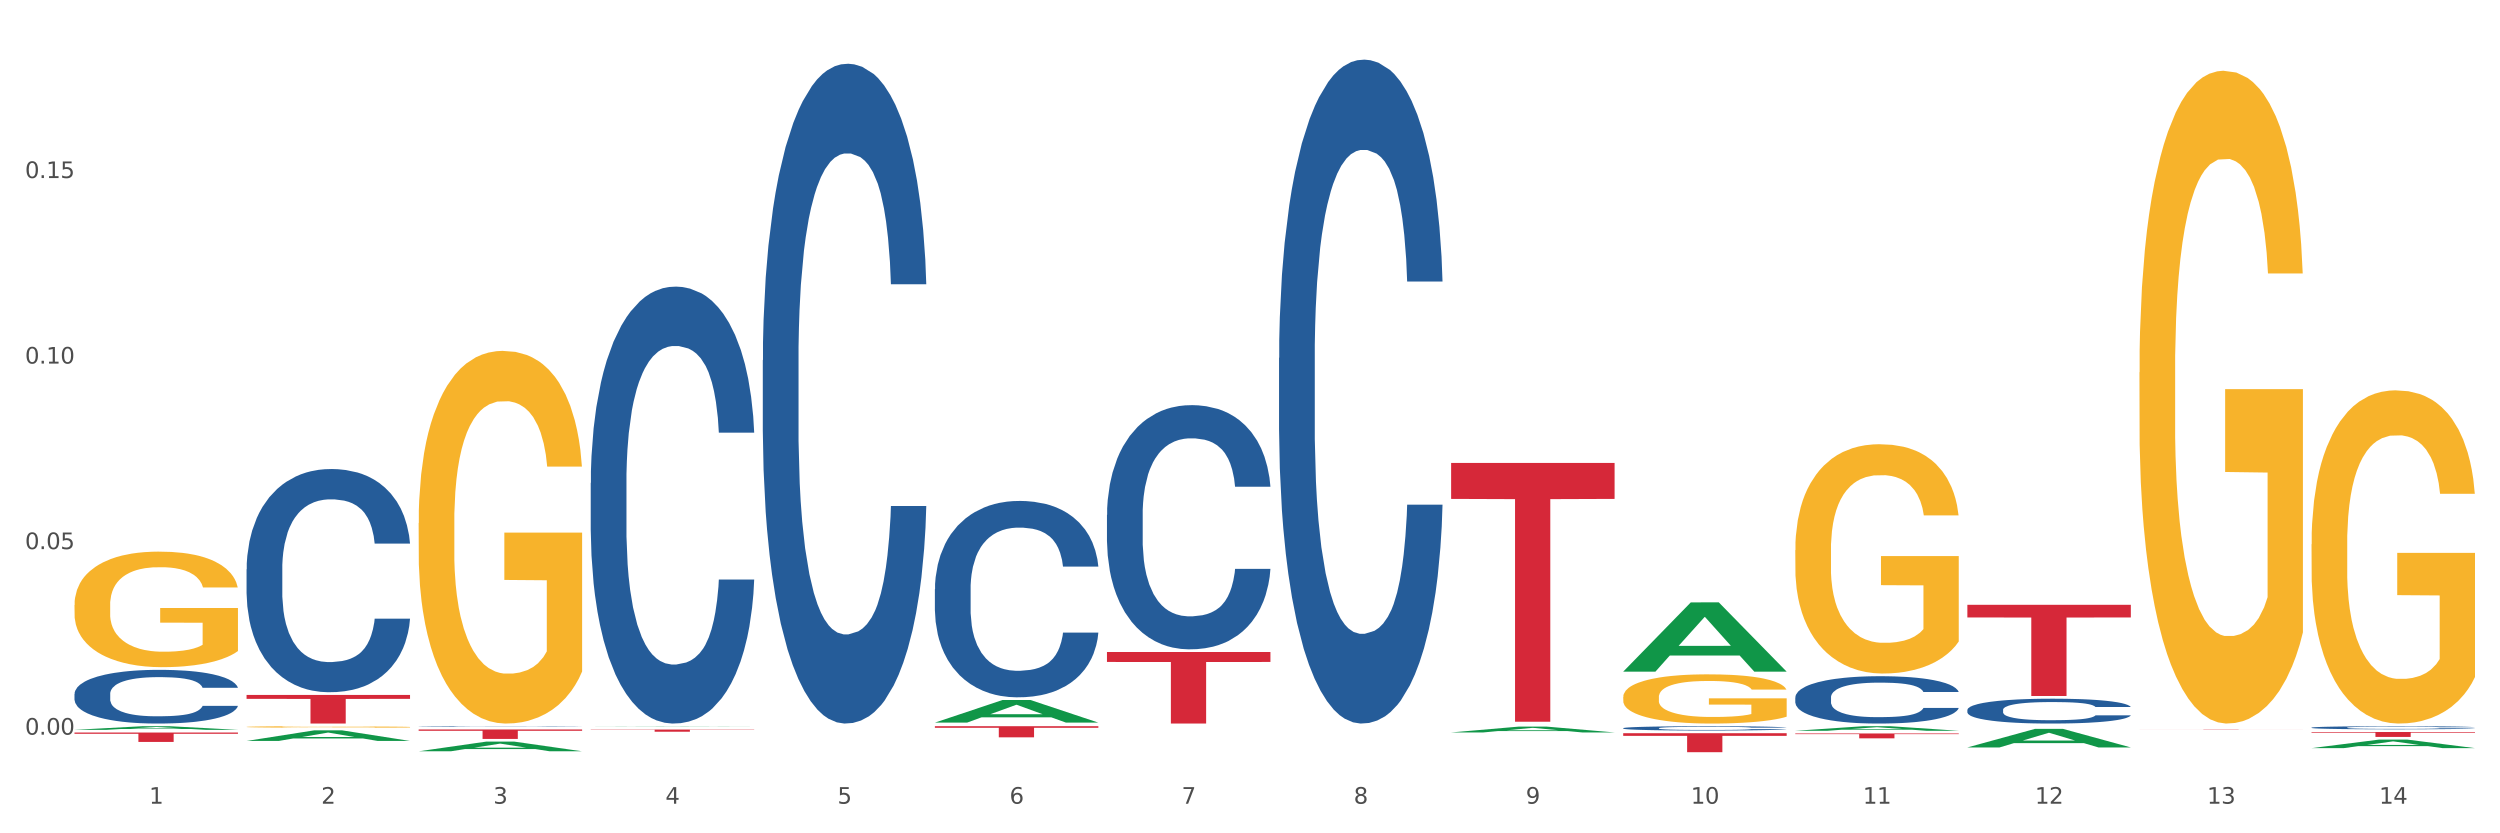 <?xml version="1.0" encoding="utf-8" standalone="no"?>
<!DOCTYPE svg PUBLIC "-//W3C//DTD SVG 1.1//EN"
  "http://www.w3.org/Graphics/SVG/1.1/DTD/svg11.dtd">
<svg xmlns:xlink="http://www.w3.org/1999/xlink" width="1080pt" height="360pt" viewBox="0 0 1080 360" xmlns="http://www.w3.org/2000/svg" version="1.1">
 <rect x="0" y="0" width="1080" height="360" fill="#333333" stroke="none"/>
 <defs>
  <style type="text/css">*{stroke-linejoin: round; stroke-linecap: butt}</style>
 </defs>
 <g id="figure_1">
  <g id="patch_1">
   <path d="M 0 360 
L 1080 360 
L 1080 0 
L 0 0 
z
" style="fill: #ffffff; stroke: #ffffff; stroke-linejoin: miter"/>
  </g>
  <g id="axes_1">
   <g id="matplotlib.axis_1">
    <g id="xtick_1">
     <g id="text_1">
      <!-- 1 -->
      <g style="fill: #4d4d4d" transform="translate(64.432 347.204) scale(0.096 -0.096)">
       <defs>
        <path id="DejaVuSans-31" d="M 794 531 
L 1825 531 
L 1825 4091 
L 703 3866 
L 703 4441 
L 1819 4666 
L 2450 4666 
L 2450 531 
L 3481 531 
L 3481 0 
L 794 0 
L 794 531 
z
" transform="scale(0.016)"/>
       </defs>
       <use xlink:href="#DejaVuSans-31"/>
      </g>
     </g>
    </g>
    <g id="xtick_2">
     <g id="text_2">
      <!-- 2 -->
      <g style="fill: #4d4d4d" transform="translate(138.771 347.204) scale(0.096 -0.096)">
       <defs>
        <path id="DejaVuSans-32" d="M 1228 531 
L 3431 531 
L 3431 0 
L 469 0 
L 469 531 
Q 828 903 1448 1529 
Q 2069 2156 2228 2338 
Q 2531 2678 2651 2914 
Q 2772 3150 2772 3378 
Q 2772 3750 2511 3984 
Q 2250 4219 1831 4219 
Q 1534 4219 1204 4116 
Q 875 4013 500 3803 
L 500 4441 
Q 881 4594 1212 4672 
Q 1544 4750 1819 4750 
Q 2544 4750 2975 4387 
Q 3406 4025 3406 3419 
Q 3406 3131 3298 2873 
Q 3191 2616 2906 2266 
Q 2828 2175 2409 1742 
Q 1991 1309 1228 531 
z
" transform="scale(0.016)"/>
       </defs>
       <use xlink:href="#DejaVuSans-32"/>
      </g>
     </g>
    </g>
    <g id="xtick_3">
     <g id="text_3">
      <!-- 3 -->
      <g style="fill: #4d4d4d" transform="translate(213.109 347.204) scale(0.096 -0.096)">
       <defs>
        <path id="DejaVuSans-33" d="M 2597 2516 
Q 3050 2419 3304 2112 
Q 3559 1806 3559 1356 
Q 3559 666 3084 287 
Q 2609 -91 1734 -91 
Q 1441 -91 1130 -33 
Q 819 25 488 141 
L 488 750 
Q 750 597 1062 519 
Q 1375 441 1716 441 
Q 2309 441 2620 675 
Q 2931 909 2931 1356 
Q 2931 1769 2642 2001 
Q 2353 2234 1838 2234 
L 1294 2234 
L 1294 2753 
L 1863 2753 
Q 2328 2753 2575 2939 
Q 2822 3125 2822 3475 
Q 2822 3834 2567 4026 
Q 2313 4219 1838 4219 
Q 1578 4219 1281 4162 
Q 984 4106 628 3988 
L 628 4550 
Q 988 4650 1302 4700 
Q 1616 4750 1894 4750 
Q 2613 4750 3031 4423 
Q 3450 4097 3450 3541 
Q 3450 3153 3228 2886 
Q 3006 2619 2597 2516 
z
" transform="scale(0.016)"/>
       </defs>
       <use xlink:href="#DejaVuSans-33"/>
      </g>
     </g>
    </g>
    <g id="xtick_4">
     <g id="text_4">
      <!-- 4 -->
      <g style="fill: #4d4d4d" transform="translate(287.448 347.204) scale(0.096 -0.096)">
       <defs>
        <path id="DejaVuSans-34" d="M 2419 4116 
L 825 1625 
L 2419 1625 
L 2419 4116 
z
M 2253 4666 
L 3047 4666 
L 3047 1625 
L 3713 1625 
L 3713 1100 
L 3047 1100 
L 3047 0 
L 2419 0 
L 2419 1100 
L 313 1100 
L 313 1709 
L 2253 4666 
z
" transform="scale(0.016)"/>
       </defs>
       <use xlink:href="#DejaVuSans-34"/>
      </g>
     </g>
    </g>
    <g id="xtick_5">
     <g id="text_5">
      <!-- 5 -->
      <g style="fill: #4d4d4d" transform="translate(361.787 347.204) scale(0.096 -0.096)">
       <defs>
        <path id="DejaVuSans-35" d="M 691 4666 
L 3169 4666 
L 3169 4134 
L 1269 4134 
L 1269 2991 
Q 1406 3038 1543 3061 
Q 1681 3084 1819 3084 
Q 2600 3084 3056 2656 
Q 3513 2228 3513 1497 
Q 3513 744 3044 326 
Q 2575 -91 1722 -91 
Q 1428 -91 1123 -41 
Q 819 9 494 109 
L 494 744 
Q 775 591 1075 516 
Q 1375 441 1709 441 
Q 2250 441 2565 725 
Q 2881 1009 2881 1497 
Q 2881 1984 2565 2268 
Q 2250 2553 1709 2553 
Q 1456 2553 1204 2497 
Q 953 2441 691 2322 
L 691 4666 
z
" transform="scale(0.016)"/>
       </defs>
       <use xlink:href="#DejaVuSans-35"/>
      </g>
     </g>
    </g>
    <g id="xtick_6">
     <g id="text_6">
      <!-- 6 -->
      <g style="fill: #4d4d4d" transform="translate(436.125 347.204) scale(0.096 -0.096)">
       <defs>
        <path id="DejaVuSans-36" d="M 2113 2584 
Q 1688 2584 1439 2293 
Q 1191 2003 1191 1497 
Q 1191 994 1439 701 
Q 1688 409 2113 409 
Q 2538 409 2786 701 
Q 3034 994 3034 1497 
Q 3034 2003 2786 2293 
Q 2538 2584 2113 2584 
z
M 3366 4563 
L 3366 3988 
Q 3128 4100 2886 4159 
Q 2644 4219 2406 4219 
Q 1781 4219 1451 3797 
Q 1122 3375 1075 2522 
Q 1259 2794 1537 2939 
Q 1816 3084 2150 3084 
Q 2853 3084 3261 2657 
Q 3669 2231 3669 1497 
Q 3669 778 3244 343 
Q 2819 -91 2113 -91 
Q 1303 -91 875 529 
Q 447 1150 447 2328 
Q 447 3434 972 4092 
Q 1497 4750 2381 4750 
Q 2619 4750 2861 4703 
Q 3103 4656 3366 4563 
z
" transform="scale(0.016)"/>
       </defs>
       <use xlink:href="#DejaVuSans-36"/>
      </g>
     </g>
    </g>
    <g id="xtick_7">
     <g id="text_7">
      <!-- 7 -->
      <g style="fill: #4d4d4d" transform="translate(510.464 347.204) scale(0.096 -0.096)">
       <defs>
        <path id="DejaVuSans-37" d="M 525 4666 
L 3525 4666 
L 3525 4397 
L 1831 0 
L 1172 0 
L 2766 4134 
L 525 4134 
L 525 4666 
z
" transform="scale(0.016)"/>
       </defs>
       <use xlink:href="#DejaVuSans-37"/>
      </g>
     </g>
    </g>
    <g id="xtick_8">
     <g id="text_8">
      <!-- 8 -->
      <g style="fill: #4d4d4d" transform="translate(584.803 347.204) scale(0.096 -0.096)">
       <defs>
        <path id="DejaVuSans-38" d="M 2034 2216 
Q 1584 2216 1326 1975 
Q 1069 1734 1069 1313 
Q 1069 891 1326 650 
Q 1584 409 2034 409 
Q 2484 409 2743 651 
Q 3003 894 3003 1313 
Q 3003 1734 2745 1975 
Q 2488 2216 2034 2216 
z
M 1403 2484 
Q 997 2584 770 2862 
Q 544 3141 544 3541 
Q 544 4100 942 4425 
Q 1341 4750 2034 4750 
Q 2731 4750 3128 4425 
Q 3525 4100 3525 3541 
Q 3525 3141 3298 2862 
Q 3072 2584 2669 2484 
Q 3125 2378 3379 2068 
Q 3634 1759 3634 1313 
Q 3634 634 3220 271 
Q 2806 -91 2034 -91 
Q 1263 -91 848 271 
Q 434 634 434 1313 
Q 434 1759 690 2068 
Q 947 2378 1403 2484 
z
M 1172 3481 
Q 1172 3119 1398 2916 
Q 1625 2713 2034 2713 
Q 2441 2713 2670 2916 
Q 2900 3119 2900 3481 
Q 2900 3844 2670 4047 
Q 2441 4250 2034 4250 
Q 1625 4250 1398 4047 
Q 1172 3844 1172 3481 
z
" transform="scale(0.016)"/>
       </defs>
       <use xlink:href="#DejaVuSans-38"/>
      </g>
     </g>
    </g>
    <g id="xtick_9">
     <g id="text_9">
      <!-- 9 -->
      <g style="fill: #4d4d4d" transform="translate(659.142 347.204) scale(0.096 -0.096)">
       <defs>
        <path id="DejaVuSans-39" d="M 703 97 
L 703 672 
Q 941 559 1184 500 
Q 1428 441 1663 441 
Q 2288 441 2617 861 
Q 2947 1281 2994 2138 
Q 2813 1869 2534 1725 
Q 2256 1581 1919 1581 
Q 1219 1581 811 2004 
Q 403 2428 403 3163 
Q 403 3881 828 4315 
Q 1253 4750 1959 4750 
Q 2769 4750 3195 4129 
Q 3622 3509 3622 2328 
Q 3622 1225 3098 567 
Q 2575 -91 1691 -91 
Q 1453 -91 1209 -44 
Q 966 3 703 97 
z
M 1959 2075 
Q 2384 2075 2632 2365 
Q 2881 2656 2881 3163 
Q 2881 3666 2632 3958 
Q 2384 4250 1959 4250 
Q 1534 4250 1286 3958 
Q 1038 3666 1038 3163 
Q 1038 2656 1286 2365 
Q 1534 2075 1959 2075 
z
" transform="scale(0.016)"/>
       </defs>
       <use xlink:href="#DejaVuSans-39"/>
      </g>
     </g>
    </g>
    <g id="xtick_10">
     <g id="text_10">
      <!-- 10 -->
      <g style="fill: #4d4d4d" transform="translate(730.426 347.204) scale(0.096 -0.096)">
       <defs>
        <path id="DejaVuSans-30" d="M 2034 4250 
Q 1547 4250 1301 3770 
Q 1056 3291 1056 2328 
Q 1056 1369 1301 889 
Q 1547 409 2034 409 
Q 2525 409 2770 889 
Q 3016 1369 3016 2328 
Q 3016 3291 2770 3770 
Q 2525 4250 2034 4250 
z
M 2034 4750 
Q 2819 4750 3233 4129 
Q 3647 3509 3647 2328 
Q 3647 1150 3233 529 
Q 2819 -91 2034 -91 
Q 1250 -91 836 529 
Q 422 1150 422 2328 
Q 422 3509 836 4129 
Q 1250 4750 2034 4750 
z
" transform="scale(0.016)"/>
       </defs>
       <use xlink:href="#DejaVuSans-31"/>
       <use xlink:href="#DejaVuSans-30" transform="translate(63.623 0)"/>
      </g>
     </g>
    </g>
    <g id="xtick_11">
     <g id="text_11">
      <!-- 11 -->
      <g style="fill: #4d4d4d" transform="translate(804.765 347.204) scale(0.096 -0.096)">
       <use xlink:href="#DejaVuSans-31"/>
       <use xlink:href="#DejaVuSans-31" transform="translate(63.623 0)"/>
      </g>
     </g>
    </g>
    <g id="xtick_12">
     <g id="text_12">
      <!-- 12 -->
      <g style="fill: #4d4d4d" transform="translate(879.104 347.204) scale(0.096 -0.096)">
       <use xlink:href="#DejaVuSans-31"/>
       <use xlink:href="#DejaVuSans-32" transform="translate(63.623 0)"/>
      </g>
     </g>
    </g>
    <g id="xtick_13">
     <g id="text_13">
      <!-- 13 -->
      <g style="fill: #4d4d4d" transform="translate(953.442 347.204) scale(0.096 -0.096)">
       <use xlink:href="#DejaVuSans-31"/>
       <use xlink:href="#DejaVuSans-33" transform="translate(63.623 0)"/>
      </g>
     </g>
    </g>
    <g id="xtick_14">
     <g id="text_14">
      <!-- 14 -->
      <g style="fill: #4d4d4d" transform="translate(1027.781 347.204) scale(0.096 -0.096)">
       <use xlink:href="#DejaVuSans-31"/>
       <use xlink:href="#DejaVuSans-34" transform="translate(63.623 0)"/>
      </g>
     </g>
    </g>
    <g id="xtick_15"/>
    <g id="xtick_16"/>
    <g id="xtick_17"/>
    <g id="xtick_18"/>
    <g id="xtick_19"/>
    <g id="xtick_20"/>
    <g id="xtick_21"/>
    <g id="xtick_22"/>
    <g id="xtick_23"/>
    <g id="xtick_24"/>
    <g id="xtick_25"/>
    <g id="xtick_26"/>
    <g id="xtick_27"/>
   </g>
   <g id="matplotlib.axis_2">
    <g id="ytick_1">
     <g id="text_15">
      <!-- 0.00 -->
      <g style="fill: #4d4d4d" transform="translate(10.8 317.377) scale(0.096 -0.096)">
       <defs>
        <path id="DejaVuSans-2e" d="M 684 794 
L 1344 794 
L 1344 0 
L 684 0 
L 684 794 
z
" transform="scale(0.016)"/>
       </defs>
       <use xlink:href="#DejaVuSans-30"/>
       <use xlink:href="#DejaVuSans-2e" transform="translate(63.623 0)"/>
       <use xlink:href="#DejaVuSans-30" transform="translate(95.41 0)"/>
       <use xlink:href="#DejaVuSans-30" transform="translate(159.033 0)"/>
      </g>
     </g>
    </g>
    <g id="ytick_2">
     <g id="text_16">
      <!-- 0.05 -->
      <g style="fill: #4d4d4d" transform="translate(10.8 237.223) scale(0.096 -0.096)">
       <use xlink:href="#DejaVuSans-30"/>
       <use xlink:href="#DejaVuSans-2e" transform="translate(63.623 0)"/>
       <use xlink:href="#DejaVuSans-30" transform="translate(95.41 0)"/>
       <use xlink:href="#DejaVuSans-35" transform="translate(159.033 0)"/>
      </g>
     </g>
    </g>
    <g id="ytick_3">
     <g id="text_17">
      <!-- 0.10 -->
      <g style="fill: #4d4d4d" transform="translate(10.8 157.068) scale(0.096 -0.096)">
       <use xlink:href="#DejaVuSans-30"/>
       <use xlink:href="#DejaVuSans-2e" transform="translate(63.623 0)"/>
       <use xlink:href="#DejaVuSans-31" transform="translate(95.41 0)"/>
       <use xlink:href="#DejaVuSans-30" transform="translate(159.033 0)"/>
      </g>
     </g>
    </g>
    <g id="ytick_4">
     <g id="text_18">
      <!-- 0.15 -->
      <g style="fill: #4d4d4d" transform="translate(10.8 76.914) scale(0.096 -0.096)">
       <use xlink:href="#DejaVuSans-30"/>
       <use xlink:href="#DejaVuSans-2e" transform="translate(63.623 0)"/>
       <use xlink:href="#DejaVuSans-31" transform="translate(95.41 0)"/>
       <use xlink:href="#DejaVuSans-35" transform="translate(159.033 0)"/>
      </g>
     </g>
    </g>
    <g id="ytick_5"/>
    <g id="ytick_6"/>
    <g id="ytick_7"/>
    <g id="ytick_8"/>
   </g>
   <g id="PolyCollection_1">
    <path d="M 32.175 315.287 
L 32.248 315.285 
L 61.37 313.731 
L 73.456 313.73 
L 102.797 315.29 
L 88.818 315.29 
L 82.484 314.926 
L 52.415 314.926 
L 52.197 314.932 
L 46.081 315.29 
L 32.175 315.29 
L 32.175 315.287 
L 56.201 314.71 
L 78.698 314.708 
L 67.559 314.062 
L 67.413 314.059 
L 67.267 314.064 
L 56.128 314.708 
L 56.201 314.71 
L 32.175 315.287 
z
" clip-path="url(#p311d0cab24)" style="fill: #109648"/>
    <path d="M 255.191 315.151 
L 325.813 315.151 
L 325.813 315.284 
L 298.033 315.285 
L 298.033 316.112 
L 282.804 316.112 
L 282.804 315.285 
L 255.191 315.284 
L 255.191 315.152 
L 255.191 315.151 
z
" clip-path="url(#p311d0cab24)" style="fill: #d62839"/>
    <path d="M 403.869 313.73 
L 474.49 313.73 
L 474.49 314.397 
L 446.71 314.402 
L 446.71 318.533 
L 431.481 318.533 
L 431.481 314.402 
L 403.869 314.397 
L 403.869 313.734 
L 403.869 313.73 
z
" clip-path="url(#p311d0cab24)" style="fill: #d62839"/>
    <path d="M 478.207 281.671 
L 548.829 281.671 
L 548.829 285.966 
L 521.049 285.995 
L 521.049 312.578 
L 505.82 312.578 
L 505.82 285.995 
L 478.207 285.966 
L 478.207 281.7 
L 478.207 281.671 
z
" clip-path="url(#p311d0cab24)" style="fill: #d62839"/>
    <path d="M 626.885 199.989 
L 697.506 199.989 
L 697.506 215.524 
L 669.726 215.629 
L 669.726 311.777 
L 654.497 311.777 
L 654.497 215.629 
L 626.885 215.524 
L 626.885 200.094 
L 626.885 199.989 
z
" clip-path="url(#p311d0cab24)" style="fill: #d62839"/>
    <path d="M 701.223 316.742 
L 771.845 316.742 
L 771.845 317.883 
L 744.065 317.891 
L 744.065 324.95 
L 728.836 324.95 
L 728.836 317.891 
L 701.223 317.883 
L 701.223 316.75 
L 701.223 316.742 
z
" clip-path="url(#p311d0cab24)" style="fill: #d62839"/>
    <path d="M 32.175 261.367 
L 32.258 261.321 
L 32.258 259.68 
L 32.425 258.267 
L 33.259 254.847 
L 34.51 252.021 
L 35.427 250.516 
L 36.344 249.285 
L 37.428 248.054 
L 38.762 246.778 
L 41.18 244.909 
L 42.681 243.951 
L 44.515 242.948 
L 47.85 241.489 
L 50.268 240.669 
L 52.77 239.985 
L 56.855 239.164 
L 59.523 238.8 
L 62.358 238.526 
L 65.777 238.344 
L 68.361 238.298 
L 74.031 238.435 
L 78.867 238.845 
L 81.202 239.164 
L 84.203 239.711 
L 85.788 240.076 
L 88.372 240.805 
L 91.04 241.763 
L 92.875 242.584 
L 95.626 244.134 
L 97.711 245.684 
L 99.628 247.598 
L 100.629 248.921 
L 101.379 250.151 
L 102.046 251.565 
L 102.713 253.799 
L 87.705 253.799 
L 87.122 252.203 
L 86.204 250.699 
L 84.87 249.24 
L 83.703 248.328 
L 81.702 247.188 
L 79.868 246.459 
L 77.95 245.912 
L 75.615 245.456 
L 73.781 245.228 
L 71.196 245.045 
L 66.11 245.091 
L 62.692 245.456 
L 60.357 245.912 
L 58.856 246.322 
L 57.522 246.778 
L 56.021 247.416 
L 54.27 248.373 
L 53.02 249.24 
L 51.769 250.334 
L 50.768 251.428 
L 49.851 252.705 
L 49.101 254.072 
L 48.517 255.486 
L 48.017 257.218 
L 47.6 260.09 
L 47.6 266.336 
L 47.767 267.749 
L 48.184 269.619 
L 48.684 271.032 
L 49.518 272.719 
L 50.268 273.858 
L 51.686 275.5 
L 53.27 276.867 
L 54.52 277.734 
L 55.771 278.463 
L 57.939 279.466 
L 60.357 280.287 
L 62.441 280.788 
L 65.276 281.244 
L 67.194 281.426 
L 68.862 281.518 
L 72.947 281.518 
L 75.865 281.381 
L 79.117 281.062 
L 81.619 280.651 
L 83.703 280.15 
L 86.038 279.329 
L 87.538 278.554 
L 87.538 269.026 
L 69.195 268.98 
L 69.195 262.643 
L 102.797 262.643 
L 102.797 281.244 
L 101.379 282.201 
L 99.795 283.068 
L 98.128 283.843 
L 95.626 284.8 
L 92.625 285.712 
L 89.956 286.35 
L 87.122 286.897 
L 83.786 287.399 
L 79.451 287.855 
L 76.783 288.037 
L 73.447 288.174 
L 69.529 288.219 
L 66.11 288.128 
L 62.775 287.9 
L 59.273 287.49 
L 55.855 286.897 
L 53.27 286.305 
L 50.685 285.575 
L 47.934 284.618 
L 45.766 283.706 
L 44.098 282.885 
L 42.264 281.837 
L 40.263 280.469 
L 38.762 279.238 
L 37.428 277.962 
L 36.01 276.32 
L 35.01 274.907 
L 34.009 273.129 
L 33.426 271.807 
L 32.759 269.755 
L 32.258 266.883 
L 32.175 261.367 
z
" clip-path="url(#p311d0cab24)" style="fill: #f7b32b"/>
    <path d="M 998.578 316.213 
L 1069.2 316.213 
L 1069.2 316.509 
L 1041.42 316.511 
L 1041.42 318.346 
L 1026.191 318.346 
L 1026.191 316.511 
L 998.578 316.509 
L 998.578 316.215 
L 998.578 316.213 
z
" clip-path="url(#p311d0cab24)" style="fill: #d62839"/>
    <path d="M 924.24 315.032 
L 994.861 315.032 
L 994.861 315.047 
L 967.081 315.047 
L 967.081 315.142 
L 951.852 315.142 
L 951.852 315.047 
L 924.24 315.047 
L 924.24 315.032 
L 924.24 315.032 
z
" clip-path="url(#p311d0cab24)" style="fill: #d62839"/>
    <path d="M 849.901 261.26 
L 920.523 261.26 
L 920.523 266.739 
L 892.742 266.776 
L 892.742 300.682 
L 877.514 300.682 
L 877.514 266.776 
L 849.901 266.739 
L 849.901 261.297 
L 849.901 261.26 
z
" clip-path="url(#p311d0cab24)" style="fill: #d62839"/>
    <path d="M 180.852 315.137 
L 251.474 315.137 
L 251.474 315.704 
L 223.694 315.708 
L 223.694 319.219 
L 208.465 319.219 
L 208.465 315.708 
L 180.852 315.704 
L 180.852 315.141 
L 180.852 315.137 
z
" clip-path="url(#p311d0cab24)" style="fill: #d62839"/>
    <path d="M 775.562 316.849 
L 846.184 316.849 
L 846.184 317.144 
L 818.404 317.146 
L 818.404 318.967 
L 803.175 318.967 
L 803.175 317.146 
L 775.562 317.144 
L 775.562 316.851 
L 775.562 316.849 
z
" clip-path="url(#p311d0cab24)" style="fill: #d62839"/>
    <path d="M 106.514 245.944 
L 106.597 245.856 
L 106.597 243.39 
L 106.848 240.044 
L 107.766 233.879 
L 108.935 229.212 
L 110.938 223.752 
L 112.023 221.463 
L 113.442 218.909 
L 116.364 214.77 
L 119.703 211.247 
L 122.04 209.31 
L 123.794 208.077 
L 127.717 205.875 
L 129.971 204.907 
L 132.308 204.114 
L 134.312 203.586 
L 137.651 202.969 
L 140.322 202.705 
L 143.411 202.617 
L 145.998 202.705 
L 149.421 203.057 
L 154.43 204.114 
L 156.35 204.731 
L 158.937 205.787 
L 161.609 207.196 
L 163.779 208.605 
L 166.283 210.631 
L 168.871 213.273 
L 171.376 216.619 
L 173.129 219.701 
L 174.548 222.96 
L 175.8 226.922 
L 176.718 231.238 
L 177.135 234.848 
L 161.859 234.848 
L 161.442 231.59 
L 160.607 228.067 
L 159.772 225.69 
L 158.854 223.752 
L 157.435 221.551 
L 156.183 220.142 
L 154.096 218.468 
L 152.176 217.412 
L 150.59 216.795 
L 148.67 216.267 
L 144.579 215.738 
L 141.658 215.738 
L 139.821 215.915 
L 137.567 216.355 
L 135.647 216.971 
L 133.393 218.028 
L 131.64 219.173 
L 129.887 220.67 
L 128.886 221.727 
L 127.383 223.664 
L 126.381 225.249 
L 125.046 227.979 
L 124.294 229.917 
L 122.959 234.936 
L 122.374 238.635 
L 122.124 241.189 
L 121.957 244.007 
L 121.957 257.745 
L 122.458 263.909 
L 122.875 266.551 
L 123.543 269.545 
L 124.795 273.42 
L 126.632 277.206 
L 128.552 279.936 
L 130.138 281.61 
L 131.64 282.842 
L 133.143 283.811 
L 134.979 284.692 
L 136.482 285.22 
L 138.736 285.749 
L 141.407 286.013 
L 143.494 286.013 
L 147.751 285.572 
L 149.671 285.132 
L 151.508 284.516 
L 153.511 283.547 
L 155.097 282.49 
L 156.016 281.698 
L 157.518 280.024 
L 158.687 278.263 
L 159.689 276.238 
L 160.357 274.476 
L 161.108 271.835 
L 161.692 268.84 
L 161.859 267.255 
L 177.135 267.255 
L 176.802 270.426 
L 176.217 273.508 
L 175.049 277.647 
L 174.13 280.024 
L 172.711 282.931 
L 171.209 285.396 
L 169.122 288.126 
L 167.202 290.152 
L 165.198 291.913 
L 163.028 293.498 
L 159.104 295.7 
L 157.685 296.316 
L 154.68 297.373 
L 152.343 297.989 
L 148.92 298.606 
L 145.414 298.958 
L 141.741 299.046 
L 138.486 298.87 
L 134.896 298.342 
L 132.642 297.813 
L 130.138 297.021 
L 127.216 295.788 
L 124.461 294.291 
L 121.874 292.529 
L 119.453 290.504 
L 117.199 288.214 
L 114.277 284.428 
L 112.107 280.729 
L 110.521 277.295 
L 109.435 274.388 
L 108.35 270.69 
L 107.766 268.136 
L 106.848 261.972 
L 106.514 256.247 
L 106.514 245.944 
z
" clip-path="url(#p311d0cab24)" style="fill: #255c99"/>
    <path d="M 180.852 313.845 
L 180.936 313.844 
L 180.936 313.838 
L 181.186 313.829 
L 182.105 313.813 
L 183.273 313.8 
L 185.277 313.786 
L 186.362 313.78 
L 187.781 313.773 
L 190.703 313.762 
L 194.042 313.753 
L 196.379 313.748 
L 198.132 313.744 
L 202.056 313.739 
L 204.31 313.736 
L 206.647 313.734 
L 208.65 313.733 
L 211.989 313.731 
L 214.661 313.73 
L 217.749 313.73 
L 220.337 313.73 
L 223.76 313.731 
L 228.768 313.734 
L 230.688 313.736 
L 233.276 313.738 
L 235.947 313.742 
L 238.118 313.746 
L 240.622 313.751 
L 243.21 313.758 
L 245.714 313.767 
L 247.467 313.775 
L 248.886 313.784 
L 250.139 313.794 
L 251.057 313.806 
L 251.474 313.815 
L 236.198 313.815 
L 235.78 313.807 
L 234.946 313.797 
L 234.111 313.791 
L 233.193 313.786 
L 231.774 313.78 
L 230.521 313.776 
L 228.434 313.772 
L 226.514 313.769 
L 224.928 313.767 
L 223.008 313.766 
L 218.918 313.765 
L 215.996 313.765 
L 214.16 313.765 
L 211.906 313.766 
L 209.986 313.768 
L 207.732 313.771 
L 205.979 313.774 
L 204.226 313.778 
L 203.224 313.78 
L 201.722 313.786 
L 200.72 313.79 
L 199.384 313.797 
L 198.633 313.802 
L 197.297 313.815 
L 196.713 313.825 
L 196.463 313.832 
L 196.296 313.839 
L 196.296 313.876 
L 196.797 313.892 
L 197.214 313.899 
L 197.882 313.907 
L 199.134 313.917 
L 200.97 313.927 
L 202.89 313.934 
L 204.476 313.939 
L 205.979 313.942 
L 207.482 313.945 
L 209.318 313.947 
L 210.821 313.948 
L 213.075 313.95 
L 215.746 313.95 
L 217.833 313.95 
L 222.09 313.949 
L 224.01 313.948 
L 225.847 313.946 
L 227.85 313.944 
L 229.436 313.941 
L 230.354 313.939 
L 231.857 313.935 
L 233.026 313.93 
L 234.027 313.925 
L 234.695 313.92 
L 235.447 313.913 
L 236.031 313.905 
L 236.198 313.901 
L 251.474 313.901 
L 251.14 313.909 
L 250.556 313.917 
L 249.387 313.928 
L 248.469 313.935 
L 247.05 313.942 
L 245.547 313.949 
L 243.46 313.956 
L 241.54 313.961 
L 239.537 313.966 
L 237.367 313.97 
L 233.443 313.976 
L 232.024 313.978 
L 229.019 313.98 
L 226.681 313.982 
L 223.259 313.984 
L 219.753 313.985 
L 216.08 313.985 
L 212.824 313.984 
L 209.235 313.983 
L 206.981 313.982 
L 204.476 313.98 
L 201.555 313.976 
L 198.8 313.972 
L 196.212 313.968 
L 193.791 313.962 
L 191.538 313.956 
L 188.616 313.946 
L 186.445 313.936 
L 184.859 313.927 
L 183.774 313.92 
L 182.689 313.91 
L 182.105 313.903 
L 181.186 313.887 
L 180.852 313.872 
L 180.852 313.845 
z
" clip-path="url(#p311d0cab24)" style="fill: #255c99"/>
    <path d="M 255.191 208.628 
L 255.275 208.455 
L 255.275 203.629 
L 255.525 197.078 
L 256.443 185.011 
L 257.612 175.874 
L 259.615 165.186 
L 260.701 160.704 
L 262.12 155.705 
L 265.041 147.602 
L 268.381 140.707 
L 270.718 136.914 
L 272.471 134.501 
L 276.394 130.191 
L 278.648 128.295 
L 280.986 126.743 
L 282.989 125.709 
L 286.328 124.502 
L 288.999 123.985 
L 292.088 123.813 
L 294.676 123.985 
L 298.098 124.675 
L 303.107 126.743 
L 305.027 127.95 
L 307.615 130.019 
L 310.286 132.777 
L 312.457 135.535 
L 314.961 139.5 
L 317.549 144.672 
L 320.053 151.222 
L 321.806 157.256 
L 323.225 163.634 
L 324.477 171.392 
L 325.396 179.839 
L 325.813 186.907 
L 310.537 186.907 
L 310.119 180.528 
L 309.284 173.633 
L 308.45 168.978 
L 307.531 165.186 
L 306.112 160.876 
L 304.86 158.118 
L 302.773 154.843 
L 300.853 152.774 
L 299.267 151.567 
L 297.347 150.533 
L 293.257 149.499 
L 290.335 149.499 
L 288.499 149.843 
L 286.245 150.705 
L 284.325 151.912 
L 282.071 153.981 
L 280.318 156.222 
L 278.565 159.152 
L 277.563 161.221 
L 276.06 165.013 
L 275.059 168.116 
L 273.723 173.461 
L 272.972 177.253 
L 271.636 187.079 
L 271.052 194.32 
L 270.801 199.319 
L 270.634 204.835 
L 270.634 231.728 
L 271.135 243.795 
L 271.553 248.967 
L 272.22 254.828 
L 273.473 262.413 
L 275.309 269.826 
L 277.229 275.17 
L 278.815 278.445 
L 280.318 280.859 
L 281.82 282.755 
L 283.657 284.479 
L 285.159 285.513 
L 287.413 286.547 
L 290.085 287.065 
L 292.172 287.065 
L 296.429 286.203 
L 298.349 285.341 
L 300.185 284.134 
L 302.189 282.238 
L 303.775 280.169 
L 304.693 278.618 
L 306.196 275.342 
L 307.364 271.894 
L 308.366 267.929 
L 309.034 264.482 
L 309.785 259.31 
L 310.37 253.449 
L 310.537 250.346 
L 325.813 250.346 
L 325.479 256.552 
L 324.895 262.585 
L 323.726 270.688 
L 322.808 275.342 
L 321.389 281.031 
L 319.886 285.858 
L 317.799 291.202 
L 315.879 295.167 
L 313.876 298.615 
L 311.705 301.718 
L 307.782 306.027 
L 306.363 307.234 
L 303.358 309.303 
L 301.02 310.509 
L 297.598 311.716 
L 294.092 312.406 
L 290.419 312.578 
L 287.163 312.233 
L 283.573 311.199 
L 281.32 310.165 
L 278.815 308.613 
L 275.893 306.2 
L 273.139 303.269 
L 270.551 299.821 
L 268.13 295.856 
L 265.876 291.374 
L 262.955 283.962 
L 260.784 276.721 
L 259.198 269.998 
L 258.113 264.309 
L 257.028 257.069 
L 256.443 252.07 
L 255.525 240.003 
L 255.191 228.797 
L 255.191 208.628 
z
" clip-path="url(#p311d0cab24)" style="fill: #255c99"/>
    <path d="M 329.53 155.61 
L 329.613 155.349 
L 329.613 148.06 
L 329.864 138.169 
L 330.782 119.947 
L 331.951 106.15 
L 333.954 90.011 
L 335.039 83.243 
L 336.458 75.694 
L 339.38 63.459 
L 342.719 53.046 
L 345.057 47.319 
L 346.81 43.675 
L 350.733 37.167 
L 352.987 34.304 
L 355.324 31.961 
L 357.328 30.399 
L 360.667 28.577 
L 363.338 27.796 
L 366.427 27.536 
L 369.015 27.796 
L 372.437 28.837 
L 377.446 31.961 
L 379.366 33.783 
L 381.954 36.907 
L 384.625 41.072 
L 386.795 45.237 
L 389.3 51.224 
L 391.887 59.034 
L 394.392 68.925 
L 396.145 78.036 
L 397.564 87.668 
L 398.816 99.382 
L 399.734 112.137 
L 400.152 122.81 
L 384.875 122.81 
L 384.458 113.179 
L 383.623 102.766 
L 382.788 95.738 
L 381.87 90.011 
L 380.451 83.503 
L 379.199 79.338 
L 377.112 74.392 
L 375.192 71.268 
L 373.606 69.446 
L 371.686 67.884 
L 367.595 66.322 
L 364.674 66.322 
L 362.837 66.843 
L 360.583 68.145 
L 358.663 69.967 
L 356.41 73.09 
L 354.656 76.475 
L 352.903 80.9 
L 351.902 84.024 
L 350.399 89.75 
L 349.397 94.436 
L 348.062 102.506 
L 347.31 108.233 
L 345.975 123.07 
L 345.391 134.004 
L 345.14 141.553 
L 344.973 149.883 
L 344.973 190.491 
L 345.474 208.713 
L 345.891 216.523 
L 346.559 225.373 
L 347.811 236.827 
L 349.648 248.021 
L 351.568 256.09 
L 353.154 261.036 
L 354.656 264.681 
L 356.159 267.544 
L 357.996 270.147 
L 359.498 271.709 
L 361.752 273.271 
L 364.423 274.052 
L 366.51 274.052 
L 370.768 272.75 
L 372.688 271.449 
L 374.524 269.626 
L 376.528 266.763 
L 378.114 263.639 
L 379.032 261.296 
L 380.534 256.351 
L 381.703 251.144 
L 382.705 245.157 
L 383.373 239.951 
L 384.124 232.141 
L 384.708 223.291 
L 384.875 218.605 
L 400.152 218.605 
L 399.818 227.976 
L 399.233 237.087 
L 398.065 249.322 
L 397.146 256.351 
L 395.727 264.941 
L 394.225 272.23 
L 392.138 280.299 
L 390.218 286.286 
L 388.214 291.493 
L 386.044 296.178 
L 382.121 302.686 
L 380.701 304.508 
L 377.696 307.632 
L 375.359 309.454 
L 371.936 311.277 
L 368.43 312.318 
L 364.757 312.578 
L 361.502 312.057 
L 357.912 310.496 
L 355.658 308.934 
L 353.154 306.591 
L 350.232 302.947 
L 347.477 298.521 
L 344.89 293.315 
L 342.469 287.328 
L 340.215 280.56 
L 337.293 269.366 
L 335.123 258.433 
L 333.537 248.281 
L 332.452 239.691 
L 331.366 228.757 
L 330.782 221.208 
L 329.864 202.986 
L 329.53 186.066 
L 329.53 155.61 
z
" clip-path="url(#p311d0cab24)" style="fill: #255c99"/>
    <path d="M 998.578 314.328 
L 998.662 314.327 
L 998.662 314.293 
L 998.912 314.247 
L 999.83 314.161 
L 1000.999 314.097 
L 1003.003 314.022 
L 1004.088 313.99 
L 1005.507 313.955 
L 1008.429 313.898 
L 1011.768 313.849 
L 1014.105 313.822 
L 1015.858 313.805 
L 1019.781 313.775 
L 1022.035 313.762 
L 1024.373 313.751 
L 1026.376 313.743 
L 1029.715 313.735 
L 1032.387 313.731 
L 1035.475 313.73 
L 1038.063 313.731 
L 1041.486 313.736 
L 1046.494 313.751 
L 1048.414 313.759 
L 1051.002 313.774 
L 1053.673 313.793 
L 1055.844 313.813 
L 1058.348 313.841 
L 1060.936 313.877 
L 1063.44 313.923 
L 1065.193 313.966 
L 1066.612 314.011 
L 1067.864 314.065 
L 1068.783 314.125 
L 1069.2 314.175 
L 1053.924 314.175 
L 1053.506 314.13 
L 1052.671 314.081 
L 1051.837 314.048 
L 1050.918 314.022 
L 1049.499 313.991 
L 1048.247 313.972 
L 1046.16 313.949 
L 1044.24 313.934 
L 1042.654 313.926 
L 1040.734 313.918 
L 1036.644 313.911 
L 1033.722 313.911 
L 1031.886 313.913 
L 1029.632 313.92 
L 1027.712 313.928 
L 1025.458 313.943 
L 1023.705 313.958 
L 1021.952 313.979 
L 1020.95 313.994 
L 1019.448 314.02 
L 1018.446 314.042 
L 1017.11 314.08 
L 1016.359 314.107 
L 1015.023 314.176 
L 1014.439 314.227 
L 1014.188 314.262 
L 1014.022 314.301 
L 1014.022 314.491 
L 1014.522 314.576 
L 1014.94 314.612 
L 1015.608 314.654 
L 1016.86 314.707 
L 1018.696 314.759 
L 1020.616 314.797 
L 1022.202 314.82 
L 1023.705 314.837 
L 1025.207 314.851 
L 1027.044 314.863 
L 1028.547 314.87 
L 1030.8 314.877 
L 1033.472 314.881 
L 1035.559 314.881 
L 1039.816 314.875 
L 1041.736 314.869 
L 1043.572 314.86 
L 1045.576 314.847 
L 1047.162 314.832 
L 1048.08 314.821 
L 1049.583 314.798 
L 1050.752 314.774 
L 1051.753 314.746 
L 1052.421 314.722 
L 1053.172 314.685 
L 1053.757 314.644 
L 1053.924 314.622 
L 1069.2 314.622 
L 1068.866 314.666 
L 1068.282 314.708 
L 1067.113 314.766 
L 1066.195 314.798 
L 1064.776 314.839 
L 1063.273 314.873 
L 1061.186 314.91 
L 1059.266 314.938 
L 1057.263 314.962 
L 1055.092 314.984 
L 1051.169 315.015 
L 1049.75 315.023 
L 1046.745 315.038 
L 1044.407 315.046 
L 1040.985 315.055 
L 1037.479 315.06 
L 1033.806 315.061 
L 1030.55 315.059 
L 1026.96 315.051 
L 1024.707 315.044 
L 1022.202 315.033 
L 1019.281 315.016 
L 1016.526 314.995 
L 1013.938 314.971 
L 1011.517 314.943 
L 1009.263 314.911 
L 1006.342 314.859 
L 1004.171 314.808 
L 1002.585 314.761 
L 1001.5 314.721 
L 1000.415 314.67 
L 999.83 314.634 
L 998.912 314.549 
L 998.578 314.47 
L 998.578 314.328 
z
" clip-path="url(#p311d0cab24)" style="fill: #255c99"/>
    <path d="M 849.901 306.661 
L 849.984 306.652 
L 849.984 306.377 
L 850.235 306.004 
L 851.153 305.317 
L 852.322 304.797 
L 854.325 304.189 
L 855.41 303.934 
L 856.829 303.649 
L 859.751 303.188 
L 863.09 302.796 
L 865.428 302.58 
L 867.181 302.442 
L 871.104 302.197 
L 873.358 302.089 
L 875.695 302.001 
L 877.699 301.942 
L 881.038 301.873 
L 883.709 301.844 
L 886.798 301.834 
L 889.386 301.844 
L 892.808 301.883 
L 897.817 302.001 
L 899.737 302.069 
L 902.325 302.187 
L 904.996 302.344 
L 907.166 302.501 
L 909.671 302.727 
L 912.258 303.021 
L 914.763 303.394 
L 916.516 303.737 
L 917.935 304.101 
L 919.187 304.542 
L 920.105 305.023 
L 920.523 305.425 
L 905.246 305.425 
L 904.829 305.062 
L 903.994 304.67 
L 903.159 304.405 
L 902.241 304.189 
L 900.822 303.944 
L 899.57 303.787 
L 897.483 303.6 
L 895.563 303.482 
L 893.977 303.414 
L 892.057 303.355 
L 887.966 303.296 
L 885.045 303.296 
L 883.208 303.316 
L 880.954 303.365 
L 879.034 303.433 
L 876.78 303.551 
L 875.027 303.679 
L 873.274 303.845 
L 872.273 303.963 
L 870.77 304.179 
L 869.768 304.356 
L 868.433 304.66 
L 867.681 304.876 
L 866.346 305.435 
L 865.761 305.847 
L 865.511 306.132 
L 865.344 306.446 
L 865.344 307.976 
L 865.845 308.663 
L 866.262 308.957 
L 866.93 309.291 
L 868.182 309.723 
L 870.019 310.145 
L 871.939 310.449 
L 873.525 310.635 
L 875.027 310.773 
L 876.53 310.881 
L 878.367 310.979 
L 879.869 311.038 
L 882.123 311.096 
L 884.794 311.126 
L 886.881 311.126 
L 891.139 311.077 
L 893.059 311.028 
L 894.895 310.959 
L 896.899 310.851 
L 898.485 310.733 
L 899.403 310.645 
L 900.905 310.459 
L 902.074 310.262 
L 903.076 310.037 
L 903.744 309.841 
L 904.495 309.546 
L 905.079 309.213 
L 905.246 309.036 
L 920.523 309.036 
L 920.189 309.389 
L 919.604 309.733 
L 918.436 310.194 
L 917.517 310.459 
L 916.098 310.782 
L 914.596 311.057 
L 912.509 311.361 
L 910.589 311.587 
L 908.585 311.783 
L 906.415 311.96 
L 902.491 312.205 
L 901.072 312.274 
L 898.067 312.392 
L 895.73 312.46 
L 892.307 312.529 
L 888.801 312.568 
L 885.128 312.578 
L 881.873 312.558 
L 878.283 312.5 
L 876.029 312.441 
L 873.525 312.352 
L 870.603 312.215 
L 867.848 312.048 
L 865.261 311.852 
L 862.84 311.626 
L 860.586 311.371 
L 857.664 310.949 
L 855.494 310.537 
L 853.908 310.155 
L 852.823 309.831 
L 851.737 309.419 
L 851.153 309.134 
L 850.235 308.447 
L 849.901 307.809 
L 849.901 306.661 
z
" clip-path="url(#p311d0cab24)" style="fill: #255c99"/>
    <path d="M 775.562 301.312 
L 775.646 301.293 
L 775.646 300.77 
L 775.896 300.06 
L 776.814 298.752 
L 777.983 297.762 
L 779.986 296.604 
L 781.072 296.118 
L 782.491 295.576 
L 785.412 294.698 
L 788.752 293.951 
L 791.089 293.54 
L 792.842 293.278 
L 796.765 292.811 
L 799.019 292.606 
L 801.357 292.438 
L 803.36 292.325 
L 806.699 292.195 
L 809.37 292.139 
L 812.459 292.12 
L 815.047 292.139 
L 818.469 292.213 
L 823.478 292.438 
L 825.398 292.568 
L 827.986 292.793 
L 830.657 293.091 
L 832.828 293.39 
L 835.332 293.82 
L 837.92 294.381 
L 840.424 295.091 
L 842.177 295.744 
L 843.596 296.436 
L 844.848 297.277 
L 845.766 298.192 
L 846.184 298.958 
L 830.908 298.958 
L 830.49 298.267 
L 829.655 297.519 
L 828.821 297.015 
L 827.902 296.604 
L 826.483 296.137 
L 825.231 295.838 
L 823.144 295.483 
L 821.224 295.259 
L 819.638 295.128 
L 817.718 295.016 
L 813.628 294.904 
L 810.706 294.904 
L 808.87 294.941 
L 806.616 295.035 
L 804.696 295.165 
L 802.442 295.39 
L 800.689 295.632 
L 798.936 295.95 
L 797.934 296.174 
L 796.431 296.585 
L 795.43 296.922 
L 794.094 297.501 
L 793.343 297.912 
L 792.007 298.977 
L 791.423 299.761 
L 791.172 300.303 
L 791.005 300.901 
L 791.005 303.816 
L 791.506 305.123 
L 791.924 305.684 
L 792.591 306.319 
L 793.844 307.141 
L 795.68 307.945 
L 797.6 308.524 
L 799.186 308.879 
L 800.689 309.14 
L 802.191 309.346 
L 804.028 309.533 
L 805.53 309.645 
L 807.784 309.757 
L 810.456 309.813 
L 812.543 309.813 
L 816.8 309.72 
L 818.72 309.626 
L 820.556 309.495 
L 822.56 309.29 
L 824.146 309.066 
L 825.064 308.897 
L 826.567 308.542 
L 827.735 308.169 
L 828.737 307.739 
L 829.405 307.365 
L 830.156 306.805 
L 830.741 306.17 
L 830.908 305.833 
L 846.184 305.833 
L 845.85 306.506 
L 845.266 307.16 
L 844.097 308.038 
L 843.179 308.542 
L 841.76 309.159 
L 840.257 309.682 
L 838.17 310.261 
L 836.25 310.691 
L 834.247 311.065 
L 832.076 311.401 
L 828.153 311.868 
L 826.734 311.999 
L 823.728 312.223 
L 821.391 312.354 
L 817.969 312.485 
L 814.463 312.559 
L 810.79 312.578 
L 807.534 312.541 
L 803.944 312.429 
L 801.69 312.317 
L 799.186 312.148 
L 796.264 311.887 
L 793.51 311.569 
L 790.922 311.196 
L 788.501 310.766 
L 786.247 310.28 
L 783.325 309.477 
L 781.155 308.692 
L 779.569 307.963 
L 778.484 307.347 
L 777.399 306.562 
L 776.814 306.02 
L 775.896 304.712 
L 775.562 303.498 
L 775.562 301.312 
z
" clip-path="url(#p311d0cab24)" style="fill: #255c99"/>
    <path d="M 701.223 314.566 
L 701.307 314.564 
L 701.307 314.517 
L 701.557 314.452 
L 702.476 314.333 
L 703.644 314.243 
L 705.648 314.138 
L 706.733 314.094 
L 708.152 314.044 
L 711.074 313.964 
L 714.413 313.896 
L 716.75 313.859 
L 718.503 313.835 
L 722.427 313.793 
L 724.681 313.774 
L 727.018 313.759 
L 729.021 313.749 
L 732.36 313.737 
L 735.032 313.732 
L 738.12 313.73 
L 740.708 313.732 
L 744.131 313.738 
L 749.139 313.759 
L 751.059 313.771 
L 753.647 313.791 
L 756.318 313.818 
L 758.489 313.845 
L 760.993 313.885 
L 763.581 313.936 
L 766.085 314 
L 767.838 314.06 
L 769.257 314.122 
L 770.51 314.199 
L 771.428 314.282 
L 771.845 314.352 
L 756.569 314.352 
L 756.151 314.289 
L 755.317 314.221 
L 754.482 314.175 
L 753.564 314.138 
L 752.145 314.095 
L 750.892 314.068 
L 748.805 314.036 
L 746.885 314.015 
L 745.299 314.004 
L 743.379 313.993 
L 739.289 313.983 
L 736.367 313.983 
L 734.531 313.987 
L 732.277 313.995 
L 730.357 314.007 
L 728.103 314.027 
L 726.35 314.049 
L 724.597 314.078 
L 723.595 314.099 
L 722.093 314.136 
L 721.091 314.167 
L 719.755 314.219 
L 719.004 314.257 
L 717.668 314.354 
L 717.084 314.425 
L 716.834 314.474 
L 716.667 314.529 
L 716.667 314.794 
L 717.168 314.912 
L 717.585 314.963 
L 718.253 315.021 
L 719.505 315.096 
L 721.341 315.169 
L 723.261 315.222 
L 724.847 315.254 
L 726.35 315.278 
L 727.853 315.296 
L 729.689 315.313 
L 731.192 315.324 
L 733.446 315.334 
L 736.117 315.339 
L 738.204 315.339 
L 742.461 315.33 
L 744.381 315.322 
L 746.218 315.31 
L 748.221 315.291 
L 749.807 315.271 
L 750.725 315.256 
L 752.228 315.223 
L 753.397 315.189 
L 754.398 315.15 
L 755.066 315.116 
L 755.818 315.065 
L 756.402 315.008 
L 756.569 314.977 
L 771.845 314.977 
L 771.511 315.038 
L 770.927 315.098 
L 769.758 315.178 
L 768.84 315.223 
L 767.421 315.279 
L 765.918 315.327 
L 763.831 315.38 
L 761.911 315.419 
L 759.908 315.453 
L 757.738 315.483 
L 753.814 315.526 
L 752.395 315.538 
L 749.39 315.558 
L 747.052 315.57 
L 743.63 315.582 
L 740.124 315.589 
L 736.451 315.59 
L 733.195 315.587 
L 729.606 315.577 
L 727.352 315.567 
L 724.847 315.551 
L 721.926 315.528 
L 719.171 315.499 
L 716.583 315.465 
L 714.162 315.426 
L 711.908 315.381 
L 708.987 315.308 
L 706.816 315.237 
L 705.23 315.171 
L 704.145 315.115 
L 703.06 315.043 
L 702.476 314.994 
L 701.557 314.875 
L 701.223 314.765 
L 701.223 314.566 
z
" clip-path="url(#p311d0cab24)" style="fill: #255c99"/>
    <path d="M 552.546 154.631 
L 552.629 154.369 
L 552.629 147.035 
L 552.88 137.082 
L 553.798 118.746 
L 554.967 104.864 
L 556.97 88.624 
L 558.055 81.814 
L 559.475 74.217 
L 562.396 61.906 
L 565.735 51.429 
L 568.073 45.667 
L 569.826 41.999 
L 573.749 35.451 
L 576.003 32.57 
L 578.34 30.212 
L 580.344 28.641 
L 583.683 26.807 
L 586.354 26.021 
L 589.443 25.759 
L 592.031 26.021 
L 595.453 27.069 
L 600.462 30.212 
L 602.382 32.046 
L 604.97 35.189 
L 607.641 39.38 
L 609.811 43.571 
L 612.316 49.596 
L 614.903 57.454 
L 617.408 67.407 
L 619.161 76.575 
L 620.58 86.266 
L 621.832 98.053 
L 622.75 110.888 
L 623.168 121.628 
L 607.891 121.628 
L 607.474 111.936 
L 606.639 101.459 
L 605.804 94.386 
L 604.886 88.624 
L 603.467 82.075 
L 602.215 77.885 
L 600.128 72.908 
L 598.208 69.765 
L 596.622 67.931 
L 594.702 66.359 
L 590.612 64.788 
L 587.69 64.788 
L 585.853 65.312 
L 583.6 66.621 
L 581.68 68.455 
L 579.426 71.598 
L 577.673 75.003 
L 575.92 79.456 
L 574.918 82.599 
L 573.415 88.362 
L 572.414 93.077 
L 571.078 101.197 
L 570.327 106.959 
L 568.991 121.89 
L 568.407 132.891 
L 568.156 140.487 
L 567.989 148.869 
L 567.989 189.731 
L 568.49 208.066 
L 568.908 215.924 
L 569.575 224.83 
L 570.827 236.355 
L 572.664 247.618 
L 574.584 255.738 
L 576.17 260.715 
L 577.673 264.382 
L 579.175 267.263 
L 581.012 269.883 
L 582.514 271.454 
L 584.768 273.026 
L 587.439 273.812 
L 589.526 273.812 
L 593.784 272.502 
L 595.704 271.192 
L 597.54 269.359 
L 599.544 266.478 
L 601.13 263.334 
L 602.048 260.977 
L 603.551 256 
L 604.719 250.761 
L 605.721 244.737 
L 606.389 239.498 
L 607.14 231.64 
L 607.724 222.734 
L 607.891 218.02 
L 623.168 218.02 
L 622.834 227.449 
L 622.249 236.617 
L 621.081 248.928 
L 620.163 256 
L 618.743 264.644 
L 617.241 271.978 
L 615.154 280.098 
L 613.234 286.123 
L 611.23 291.361 
L 609.06 296.076 
L 605.137 302.625 
L 603.718 304.458 
L 600.712 307.601 
L 598.375 309.435 
L 594.952 311.268 
L 591.446 312.316 
L 587.773 312.578 
L 584.518 312.054 
L 580.928 310.483 
L 578.674 308.911 
L 576.17 306.554 
L 573.248 302.886 
L 570.494 298.434 
L 567.906 293.195 
L 565.485 287.17 
L 563.231 280.36 
L 560.309 269.097 
L 558.139 258.096 
L 556.553 247.88 
L 555.468 239.236 
L 554.382 228.235 
L 553.798 220.639 
L 552.88 202.304 
L 552.546 185.278 
L 552.546 154.631 
z
" clip-path="url(#p311d0cab24)" style="fill: #255c99"/>
    <path d="M 32.175 299.798 
L 32.258 299.777 
L 32.258 299.184 
L 32.509 298.378 
L 33.427 296.895 
L 34.596 295.772 
L 36.599 294.458 
L 37.684 293.907 
L 39.104 293.292 
L 42.025 292.296 
L 45.364 291.448 
L 47.702 290.982 
L 49.455 290.685 
L 53.378 290.155 
L 55.632 289.922 
L 57.969 289.731 
L 59.973 289.604 
L 63.312 289.456 
L 65.983 289.392 
L 69.072 289.371 
L 71.66 289.392 
L 75.082 289.477 
L 80.091 289.731 
L 82.011 289.88 
L 84.599 290.134 
L 87.27 290.473 
L 89.44 290.812 
L 91.945 291.3 
L 94.533 291.936 
L 97.037 292.741 
L 98.79 293.483 
L 100.209 294.267 
L 101.461 295.221 
L 102.379 296.259 
L 102.797 297.128 
L 87.52 297.128 
L 87.103 296.344 
L 86.268 295.496 
L 85.434 294.924 
L 84.515 294.458 
L 83.096 293.928 
L 81.844 293.589 
L 79.757 293.186 
L 77.837 292.932 
L 76.251 292.783 
L 74.331 292.656 
L 70.241 292.529 
L 67.319 292.529 
L 65.482 292.571 
L 63.229 292.677 
L 61.309 292.826 
L 59.055 293.08 
L 57.302 293.356 
L 55.549 293.716 
L 54.547 293.97 
L 53.044 294.436 
L 52.043 294.818 
L 50.707 295.475 
L 49.956 295.941 
L 48.62 297.149 
L 48.036 298.039 
L 47.785 298.654 
L 47.618 299.332 
L 47.618 302.638 
L 48.119 304.122 
L 48.537 304.758 
L 49.204 305.478 
L 50.457 306.411 
L 52.293 307.322 
L 54.213 307.979 
L 55.799 308.382 
L 57.302 308.678 
L 58.804 308.912 
L 60.641 309.124 
L 62.143 309.251 
L 64.397 309.378 
L 67.069 309.441 
L 69.155 309.441 
L 73.413 309.335 
L 75.333 309.23 
L 77.169 309.081 
L 79.173 308.848 
L 80.759 308.594 
L 81.677 308.403 
L 83.18 308 
L 84.348 307.576 
L 85.35 307.089 
L 86.018 306.665 
L 86.769 306.029 
L 87.353 305.309 
L 87.52 304.927 
L 102.797 304.927 
L 102.463 305.69 
L 101.879 306.432 
L 100.71 307.428 
L 99.792 308 
L 98.372 308.7 
L 96.87 309.293 
L 94.783 309.95 
L 92.863 310.438 
L 90.86 310.861 
L 88.689 311.243 
L 84.766 311.773 
L 83.347 311.921 
L 80.341 312.175 
L 78.004 312.324 
L 74.581 312.472 
L 71.075 312.557 
L 67.402 312.578 
L 64.147 312.536 
L 60.557 312.409 
L 58.303 312.281 
L 55.799 312.091 
L 52.877 311.794 
L 50.123 311.434 
L 47.535 311.01 
L 45.114 310.522 
L 42.86 309.971 
L 39.938 309.06 
L 37.768 308.17 
L 36.182 307.343 
L 35.097 306.644 
L 34.011 305.754 
L 33.427 305.139 
L 32.509 303.656 
L 32.175 302.278 
L 32.175 299.798 
z
" clip-path="url(#p311d0cab24)" style="fill: #255c99"/>
    <path d="M 478.207 222.421 
L 478.291 222.325 
L 478.291 219.627 
L 478.541 215.966 
L 479.459 209.222 
L 480.628 204.115 
L 482.632 198.142 
L 483.717 195.637 
L 485.136 192.843 
L 488.058 188.314 
L 491.397 184.46 
L 493.734 182.341 
L 495.487 180.992 
L 499.41 178.583 
L 501.664 177.523 
L 504.002 176.656 
L 506.005 176.078 
L 509.344 175.404 
L 512.016 175.115 
L 515.104 175.018 
L 517.692 175.115 
L 521.115 175.5 
L 526.123 176.656 
L 528.043 177.331 
L 530.631 178.487 
L 533.302 180.028 
L 535.473 181.57 
L 537.977 183.786 
L 540.565 186.676 
L 543.069 190.337 
L 544.822 193.71 
L 546.241 197.274 
L 547.493 201.61 
L 548.412 206.331 
L 548.829 210.281 
L 533.553 210.281 
L 533.135 206.717 
L 532.301 202.863 
L 531.466 200.261 
L 530.548 198.142 
L 529.128 195.733 
L 527.876 194.191 
L 525.789 192.361 
L 523.869 191.205 
L 522.283 190.53 
L 520.363 189.952 
L 516.273 189.374 
L 513.351 189.374 
L 511.515 189.567 
L 509.261 190.048 
L 507.341 190.723 
L 505.087 191.879 
L 503.334 193.132 
L 501.581 194.769 
L 500.579 195.926 
L 499.077 198.045 
L 498.075 199.78 
L 496.739 202.766 
L 495.988 204.886 
L 494.652 210.378 
L 494.068 214.424 
L 493.818 217.218 
L 493.651 220.302 
L 493.651 235.332 
L 494.151 242.076 
L 494.569 244.966 
L 495.237 248.242 
L 496.489 252.482 
L 498.325 256.625 
L 500.245 259.611 
L 501.831 261.442 
L 503.334 262.791 
L 504.837 263.851 
L 506.673 264.814 
L 508.176 265.392 
L 510.429 265.97 
L 513.101 266.259 
L 515.188 266.259 
L 519.445 265.778 
L 521.365 265.296 
L 523.202 264.621 
L 525.205 263.562 
L 526.791 262.405 
L 527.709 261.538 
L 529.212 259.708 
L 530.381 257.781 
L 531.382 255.565 
L 532.05 253.638 
L 532.801 250.747 
L 533.386 247.472 
L 533.553 245.737 
L 548.829 245.737 
L 548.495 249.206 
L 547.911 252.578 
L 546.742 257.106 
L 545.824 259.708 
L 544.405 262.887 
L 542.902 265.585 
L 540.815 268.572 
L 538.895 270.788 
L 536.892 272.715 
L 534.721 274.449 
L 530.798 276.858 
L 529.379 277.532 
L 526.374 278.688 
L 524.036 279.363 
L 520.614 280.037 
L 517.108 280.422 
L 513.435 280.519 
L 510.179 280.326 
L 506.59 279.748 
L 504.336 279.17 
L 501.831 278.303 
L 498.91 276.954 
L 496.155 275.316 
L 493.567 273.389 
L 491.146 271.173 
L 488.892 268.668 
L 485.971 264.525 
L 483.8 260.478 
L 482.214 256.721 
L 481.129 253.541 
L 480.044 249.495 
L 479.459 246.701 
L 478.541 239.956 
L 478.207 233.694 
L 478.207 222.421 
z
" clip-path="url(#p311d0cab24)" style="fill: #255c99"/>
    <path d="M 106.514 300.198 
L 177.135 300.198 
L 177.135 301.918 
L 149.355 301.93 
L 149.355 312.578 
L 134.126 312.578 
L 134.126 301.93 
L 106.514 301.918 
L 106.514 300.21 
L 106.514 300.198 
z
" clip-path="url(#p311d0cab24)" style="fill: #d62839"/>
    <path d="M 701.223 301.142 
L 701.307 301.122 
L 701.307 300.423 
L 701.474 299.821 
L 702.307 298.365 
L 703.558 297.161 
L 704.475 296.52 
L 705.392 295.996 
L 706.476 295.472 
L 707.81 294.928 
L 710.228 294.132 
L 711.729 293.724 
L 713.563 293.297 
L 716.899 292.676 
L 719.317 292.326 
L 721.818 292.035 
L 725.903 291.686 
L 728.572 291.53 
L 731.406 291.414 
L 734.825 291.336 
L 737.41 291.317 
L 743.08 291.375 
L 747.915 291.55 
L 750.25 291.686 
L 753.252 291.919 
L 754.836 292.074 
L 757.421 292.385 
L 760.089 292.792 
L 761.923 293.142 
L 764.675 293.802 
L 766.759 294.462 
L 768.677 295.278 
L 769.677 295.841 
L 770.428 296.365 
L 771.095 296.967 
L 771.762 297.918 
L 756.754 297.918 
L 756.17 297.239 
L 755.253 296.598 
L 753.919 295.977 
L 752.751 295.588 
L 750.75 295.103 
L 748.916 294.792 
L 746.998 294.559 
L 744.664 294.365 
L 742.829 294.268 
L 740.245 294.19 
L 735.159 294.21 
L 731.74 294.365 
L 729.405 294.559 
L 727.905 294.734 
L 726.571 294.928 
L 725.07 295.2 
L 723.319 295.608 
L 722.068 295.977 
L 720.817 296.443 
L 719.817 296.909 
L 718.9 297.452 
L 718.149 298.035 
L 717.566 298.637 
L 717.065 299.375 
L 716.648 300.598 
L 716.648 303.258 
L 716.815 303.86 
L 717.232 304.656 
L 717.732 305.258 
L 718.566 305.976 
L 719.317 306.462 
L 720.734 307.161 
L 722.318 307.743 
L 723.569 308.112 
L 724.82 308.423 
L 726.987 308.85 
L 729.405 309.2 
L 731.49 309.413 
L 734.325 309.607 
L 736.242 309.685 
L 737.91 309.724 
L 741.996 309.724 
L 744.914 309.666 
L 748.166 309.53 
L 750.667 309.355 
L 752.751 309.141 
L 755.086 308.792 
L 756.587 308.462 
L 756.587 304.404 
L 738.244 304.384 
L 738.244 301.685 
L 771.845 301.685 
L 771.845 309.607 
L 770.428 310.015 
L 768.844 310.384 
L 767.176 310.714 
L 764.675 311.122 
L 761.673 311.51 
L 759.005 311.782 
L 756.17 312.015 
L 752.835 312.229 
L 748.499 312.423 
L 745.831 312.5 
L 742.496 312.559 
L 738.577 312.578 
L 735.159 312.539 
L 731.823 312.442 
L 728.321 312.267 
L 724.903 312.015 
L 722.318 311.763 
L 719.733 311.452 
L 716.982 311.044 
L 714.814 310.656 
L 713.147 310.306 
L 711.312 309.86 
L 709.311 309.277 
L 707.81 308.753 
L 706.476 308.209 
L 705.059 307.51 
L 704.058 306.908 
L 703.058 306.151 
L 702.474 305.588 
L 701.807 304.714 
L 701.307 303.491 
L 701.223 301.142 
z
" clip-path="url(#p311d0cab24)" style="fill: #f7b32b"/>
    <path d="M 106.514 320.08 
L 106.587 320.076 
L 135.709 315.514 
L 147.795 315.51 
L 177.135 320.089 
L 163.157 320.089 
L 156.823 319.023 
L 126.754 319.023 
L 126.535 319.04 
L 120.42 320.089 
L 106.514 320.089 
L 106.514 320.08 
L 130.54 318.386 
L 153.037 318.382 
L 141.897 316.486 
L 141.752 316.477 
L 141.606 316.49 
L 130.467 318.382 
L 130.54 318.386 
L 106.514 320.08 
z
" clip-path="url(#p311d0cab24)" style="fill: #109648"/>
    <path d="M 180.852 324.552 
L 180.925 324.548 
L 210.048 320.375 
L 222.133 320.371 
L 251.474 324.56 
L 237.495 324.56 
L 231.161 323.584 
L 201.092 323.584 
L 200.874 323.6 
L 194.758 324.56 
L 180.852 324.56 
L 180.852 324.552 
L 204.878 323.002 
L 227.375 322.998 
L 216.236 321.264 
L 216.09 321.256 
L 215.945 321.268 
L 204.806 322.998 
L 204.878 323.002 
L 180.852 324.552 
z
" clip-path="url(#p311d0cab24)" style="fill: #109648"/>
    <path d="M 255.191 313.999 
L 255.264 313.999 
L 284.386 313.902 
L 296.472 313.902 
L 325.813 313.999 
L 311.834 313.999 
L 305.5 313.976 
L 275.431 313.976 
L 275.213 313.977 
L 269.097 313.999 
L 255.191 313.999 
L 255.191 313.999 
L 279.217 313.963 
L 301.714 313.963 
L 290.575 313.923 
L 290.429 313.923 
L 290.284 313.923 
L 279.144 313.963 
L 279.217 313.963 
L 255.191 313.999 
z
" clip-path="url(#p311d0cab24)" style="fill: #109648"/>
    <path d="M 403.869 312.157 
L 403.941 312.148 
L 433.064 302.406 
L 445.15 302.397 
L 474.49 312.175 
L 460.512 312.175 
L 454.177 309.898 
L 424.109 309.898 
L 423.89 309.935 
L 417.774 312.175 
L 403.869 312.175 
L 403.869 312.157 
L 427.895 308.539 
L 450.392 308.53 
L 439.252 304.481 
L 439.107 304.463 
L 438.961 304.49 
L 427.822 308.53 
L 427.895 308.539 
L 403.869 312.157 
z
" clip-path="url(#p311d0cab24)" style="fill: #109648"/>
    <path d="M 626.885 316.412 
L 626.957 316.41 
L 656.08 313.896 
L 668.166 313.893 
L 697.506 316.417 
L 683.528 316.417 
L 677.194 315.829 
L 647.125 315.829 
L 646.906 315.839 
L 640.791 316.417 
L 626.885 316.417 
L 626.885 316.412 
L 650.911 315.478 
L 673.408 315.476 
L 662.268 314.431 
L 662.123 314.426 
L 661.977 314.433 
L 650.838 315.476 
L 650.911 315.478 
L 626.885 316.412 
z
" clip-path="url(#p311d0cab24)" style="fill: #109648"/>
    <path d="M 701.223 290.109 
L 701.296 290.081 
L 730.419 260.232 
L 742.504 260.204 
L 771.845 290.165 
L 757.866 290.165 
L 751.532 283.188 
L 721.463 283.188 
L 721.245 283.301 
L 715.129 290.165 
L 701.223 290.165 
L 701.223 290.109 
L 725.249 279.025 
L 747.746 278.996 
L 736.607 266.59 
L 736.461 266.534 
L 736.316 266.618 
L 725.177 278.996 
L 725.249 279.025 
L 701.223 290.109 
z
" clip-path="url(#p311d0cab24)" style="fill: #109648"/>
    <path d="M 775.562 315.694 
L 775.635 315.692 
L 804.757 313.732 
L 816.843 313.73 
L 846.184 315.698 
L 832.205 315.698 
L 825.871 315.239 
L 795.802 315.239 
L 795.584 315.247 
L 789.468 315.698 
L 775.562 315.698 
L 775.562 315.694 
L 799.588 314.966 
L 822.085 314.964 
L 810.946 314.149 
L 810.8 314.146 
L 810.655 314.151 
L 799.515 314.964 
L 799.588 314.966 
L 775.562 315.694 
z
" clip-path="url(#p311d0cab24)" style="fill: #109648"/>
    <path d="M 849.901 322.882 
L 849.974 322.875 
L 879.096 314.875 
L 891.182 314.867 
L 920.523 322.897 
L 906.544 322.897 
L 900.21 321.027 
L 870.141 321.027 
L 869.922 321.057 
L 863.807 322.897 
L 849.901 322.897 
L 849.901 322.882 
L 873.927 319.911 
L 896.424 319.904 
L 885.284 316.579 
L 885.139 316.564 
L 884.993 316.586 
L 873.854 319.904 
L 873.927 319.911 
L 849.901 322.882 
z
" clip-path="url(#p311d0cab24)" style="fill: #109648"/>
    <path d="M 998.578 323.188 
L 998.651 323.184 
L 1027.773 319.502 
L 1039.859 319.498 
L 1069.2 323.195 
L 1055.221 323.195 
L 1048.887 322.334 
L 1018.818 322.334 
L 1018.6 322.348 
L 1012.484 323.195 
L 998.578 323.195 
L 998.578 323.188 
L 1022.604 321.82 
L 1045.101 321.817 
L 1033.962 320.286 
L 1033.816 320.279 
L 1033.671 320.289 
L 1022.531 321.817 
L 1022.604 321.82 
L 998.578 323.188 
z
" clip-path="url(#p311d0cab24)" style="fill: #109648"/>
    <path d="M 106.514 314.02 
L 106.597 314.02 
L 106.597 313.999 
L 106.764 313.981 
L 107.598 313.938 
L 108.848 313.903 
L 109.765 313.884 
L 110.683 313.868 
L 111.767 313.853 
L 113.101 313.837 
L 115.519 313.813 
L 117.019 313.801 
L 118.854 313.788 
L 122.189 313.77 
L 124.607 313.76 
L 127.108 313.751 
L 131.194 313.741 
L 133.862 313.736 
L 136.697 313.733 
L 140.115 313.731 
L 142.7 313.73 
L 148.37 313.732 
L 153.206 313.737 
L 155.54 313.741 
L 158.542 313.748 
L 160.126 313.752 
L 162.711 313.762 
L 165.379 313.774 
L 167.213 313.784 
L 169.965 313.803 
L 172.049 313.823 
L 173.967 313.847 
L 174.968 313.864 
L 175.718 313.879 
L 176.385 313.897 
L 177.052 313.925 
L 162.044 313.925 
L 161.46 313.905 
L 160.543 313.886 
L 159.209 313.868 
L 158.042 313.856 
L 156.041 313.842 
L 154.206 313.833 
L 152.289 313.826 
L 149.954 313.82 
L 148.12 313.817 
L 145.535 313.815 
L 140.449 313.815 
L 137.03 313.82 
L 134.696 313.826 
L 133.195 313.831 
L 131.861 313.837 
L 130.36 313.845 
L 128.609 313.857 
L 127.358 313.868 
L 126.108 313.881 
L 125.107 313.895 
L 124.19 313.911 
L 123.44 313.928 
L 122.856 313.946 
L 122.356 313.968 
L 121.939 314.004 
L 121.939 314.083 
L 122.106 314.1 
L 122.522 314.124 
L 123.023 314.142 
L 123.856 314.163 
L 124.607 314.177 
L 126.024 314.198 
L 127.609 314.215 
L 128.859 314.226 
L 130.11 314.235 
L 132.278 314.248 
L 134.696 314.258 
L 136.78 314.264 
L 139.615 314.27 
L 141.533 314.273 
L 143.2 314.274 
L 147.286 314.274 
L 150.204 314.272 
L 153.456 314.268 
L 155.957 314.263 
L 158.042 314.256 
L 160.376 314.246 
L 161.877 314.236 
L 161.877 314.117 
L 143.534 314.116 
L 143.534 314.036 
L 177.135 314.036 
L 177.135 314.27 
L 175.718 314.282 
L 174.134 314.293 
L 172.466 314.303 
L 169.965 314.315 
L 166.963 314.326 
L 164.295 314.334 
L 161.46 314.341 
L 158.125 314.348 
L 153.789 314.353 
L 151.121 314.356 
L 147.786 314.357 
L 143.867 314.358 
L 140.449 314.357 
L 137.114 314.354 
L 133.612 314.349 
L 130.193 314.341 
L 127.609 314.334 
L 125.024 314.325 
L 122.272 314.313 
L 120.104 314.301 
L 118.437 314.291 
L 116.603 314.278 
L 114.601 314.26 
L 113.101 314.245 
L 111.767 314.229 
L 110.349 314.208 
L 109.349 314.19 
L 108.348 314.168 
L 107.764 314.151 
L 107.097 314.126 
L 106.597 314.09 
L 106.514 314.02 
z
" clip-path="url(#p311d0cab24)" style="fill: #f7b32b"/>
    <path d="M 180.852 225.974 
L 180.936 225.827 
L 180.936 220.533 
L 181.103 215.975 
L 181.936 204.948 
L 183.187 195.831 
L 184.104 190.979 
L 185.021 187.009 
L 186.105 183.039 
L 187.439 178.922 
L 189.857 172.894 
L 191.358 169.806 
L 193.192 166.571 
L 196.528 161.866 
L 198.946 159.219 
L 201.447 157.014 
L 205.533 154.367 
L 208.201 153.191 
L 211.036 152.309 
L 214.454 151.72 
L 217.039 151.573 
L 222.709 152.014 
L 227.545 153.338 
L 229.879 154.367 
L 232.881 156.132 
L 234.465 157.308 
L 237.05 159.66 
L 239.718 162.748 
L 241.552 165.395 
L 244.304 170.394 
L 246.388 175.393 
L 248.306 181.569 
L 249.306 185.833 
L 250.057 189.803 
L 250.724 194.361 
L 251.391 201.566 
L 236.383 201.566 
L 235.799 196.419 
L 234.882 191.567 
L 233.548 186.862 
L 232.38 183.921 
L 230.379 180.245 
L 228.545 177.893 
L 226.627 176.128 
L 224.293 174.658 
L 222.458 173.923 
L 219.874 173.335 
L 214.788 173.482 
L 211.369 174.658 
L 209.034 176.128 
L 207.534 177.452 
L 206.2 178.922 
L 204.699 180.981 
L 202.948 184.068 
L 201.697 186.862 
L 200.446 190.391 
L 199.446 193.92 
L 198.529 198.037 
L 197.778 202.448 
L 197.195 207.006 
L 196.694 212.593 
L 196.277 221.857 
L 196.277 242.001 
L 196.444 246.559 
L 196.861 252.587 
L 197.361 257.145 
L 198.195 262.586 
L 198.946 266.262 
L 200.363 271.555 
L 201.947 275.966 
L 203.198 278.76 
L 204.449 281.112 
L 206.616 284.347 
L 209.034 286.994 
L 211.119 288.611 
L 213.954 290.082 
L 215.871 290.67 
L 217.539 290.964 
L 221.625 290.964 
L 224.543 290.523 
L 227.795 289.493 
L 230.296 288.17 
L 232.38 286.553 
L 234.715 283.906 
L 236.216 281.406 
L 236.216 250.676 
L 217.873 250.529 
L 217.873 230.091 
L 251.474 230.091 
L 251.474 290.082 
L 250.057 293.169 
L 248.473 295.963 
L 246.805 298.463 
L 244.304 301.55 
L 241.302 304.491 
L 238.634 306.55 
L 235.799 308.314 
L 232.464 309.931 
L 228.128 311.402 
L 225.46 311.99 
L 222.125 312.431 
L 218.206 312.578 
L 214.788 312.284 
L 211.452 311.549 
L 207.951 310.225 
L 204.532 308.314 
L 201.947 306.403 
L 199.362 304.05 
L 196.611 300.962 
L 194.443 298.021 
L 192.776 295.375 
L 190.941 291.993 
L 188.94 287.582 
L 187.439 283.612 
L 186.105 279.495 
L 184.688 274.202 
L 183.687 269.643 
L 182.687 263.909 
L 182.103 259.645 
L 181.436 253.028 
L 180.936 243.765 
L 180.852 225.974 
z
" clip-path="url(#p311d0cab24)" style="fill: #f7b32b"/>
    <path d="M 403.869 254.523 
L 403.952 254.446 
L 403.952 252.276 
L 404.202 249.332 
L 405.121 243.908 
L 406.289 239.802 
L 408.293 234.998 
L 409.378 232.983 
L 410.797 230.736 
L 413.719 227.095 
L 417.058 223.995 
L 419.395 222.291 
L 421.148 221.206 
L 425.072 219.269 
L 427.326 218.417 
L 429.663 217.719 
L 431.666 217.254 
L 435.006 216.712 
L 437.677 216.48 
L 440.766 216.402 
L 443.353 216.48 
L 446.776 216.79 
L 451.785 217.719 
L 453.704 218.262 
L 456.292 219.191 
L 458.964 220.431 
L 461.134 221.671 
L 463.638 223.453 
L 466.226 225.777 
L 468.73 228.722 
L 470.483 231.434 
L 471.903 234.3 
L 473.155 237.787 
L 474.073 241.584 
L 474.49 244.761 
L 459.214 244.761 
L 458.797 241.894 
L 457.962 238.794 
L 457.127 236.702 
L 456.209 234.998 
L 454.79 233.061 
L 453.538 231.821 
L 451.451 230.349 
L 449.531 229.419 
L 447.945 228.877 
L 446.025 228.412 
L 441.934 227.947 
L 439.012 227.947 
L 437.176 228.102 
L 434.922 228.489 
L 433.002 229.032 
L 430.748 229.961 
L 428.995 230.969 
L 427.242 232.286 
L 426.24 233.216 
L 424.738 234.92 
L 423.736 236.315 
L 422.401 238.717 
L 421.649 240.422 
L 420.314 244.838 
L 419.729 248.092 
L 419.479 250.339 
L 419.312 252.819 
L 419.312 264.906 
L 419.813 270.33 
L 420.23 272.654 
L 420.898 275.289 
L 422.15 278.698 
L 423.987 282.029 
L 425.907 284.431 
L 427.493 285.904 
L 428.995 286.988 
L 430.498 287.841 
L 432.334 288.615 
L 433.837 289.08 
L 436.091 289.545 
L 438.762 289.778 
L 440.849 289.778 
L 445.106 289.39 
L 447.026 289.003 
L 448.863 288.46 
L 450.866 287.608 
L 452.452 286.678 
L 453.371 285.981 
L 454.873 284.509 
L 456.042 282.959 
L 457.044 281.177 
L 457.711 279.628 
L 458.463 277.303 
L 459.047 274.669 
L 459.214 273.274 
L 474.49 273.274 
L 474.156 276.063 
L 473.572 278.775 
L 472.403 282.417 
L 471.485 284.509 
L 470.066 287.066 
L 468.563 289.235 
L 466.477 291.637 
L 464.557 293.419 
L 462.553 294.969 
L 460.383 296.364 
L 456.459 298.301 
L 455.04 298.843 
L 452.035 299.773 
L 449.698 300.315 
L 446.275 300.858 
L 442.769 301.168 
L 439.096 301.245 
L 435.84 301.09 
L 432.251 300.625 
L 429.997 300.16 
L 427.493 299.463 
L 424.571 298.378 
L 421.816 297.061 
L 419.228 295.511 
L 416.808 293.729 
L 414.554 291.715 
L 411.632 288.383 
L 409.462 285.129 
L 407.875 282.107 
L 406.79 279.55 
L 405.705 276.296 
L 405.121 274.049 
L 404.202 268.625 
L 403.869 263.589 
L 403.869 254.523 
z
" clip-path="url(#p311d0cab24)" style="fill: #255c99"/>
    <path d="M 775.562 237.679 
L 775.645 237.589 
L 775.645 234.331 
L 775.812 231.527 
L 776.646 224.741 
L 777.897 219.132 
L 778.814 216.146 
L 779.731 213.703 
L 780.815 211.261 
L 782.149 208.727 
L 784.567 205.018 
L 786.068 203.118 
L 787.902 201.128 
L 791.237 198.232 
L 793.655 196.604 
L 796.157 195.247 
L 800.242 193.618 
L 802.91 192.895 
L 805.745 192.352 
L 809.164 191.99 
L 811.748 191.899 
L 817.418 192.171 
L 822.254 192.985 
L 824.589 193.618 
L 827.59 194.704 
L 829.175 195.428 
L 831.759 196.875 
L 834.427 198.775 
L 836.262 200.404 
L 839.013 203.48 
L 841.098 206.556 
L 843.015 210.356 
L 844.016 212.98 
L 844.766 215.422 
L 845.433 218.227 
L 846.1 222.66 
L 831.092 222.66 
L 830.509 219.494 
L 829.592 216.508 
L 828.257 213.613 
L 827.09 211.804 
L 825.089 209.542 
L 823.255 208.094 
L 821.337 207.008 
L 819.002 206.104 
L 817.168 205.651 
L 814.583 205.289 
L 809.497 205.38 
L 806.079 206.104 
L 803.744 207.008 
L 802.243 207.823 
L 800.909 208.727 
L 799.408 209.994 
L 797.657 211.894 
L 796.407 213.613 
L 795.156 215.784 
L 794.156 217.956 
L 793.238 220.489 
L 792.488 223.203 
L 791.904 226.008 
L 791.404 229.446 
L 790.987 235.146 
L 790.987 247.541 
L 791.154 250.345 
L 791.571 254.055 
L 792.071 256.859 
L 792.905 260.207 
L 793.655 262.469 
L 795.073 265.726 
L 796.657 268.44 
L 797.908 270.159 
L 799.158 271.607 
L 801.326 273.597 
L 803.744 275.226 
L 805.829 276.221 
L 808.663 277.126 
L 810.581 277.487 
L 812.249 277.668 
L 816.334 277.668 
L 819.253 277.397 
L 822.504 276.764 
L 825.006 275.949 
L 827.09 274.954 
L 829.425 273.326 
L 830.926 271.788 
L 830.926 252.879 
L 812.582 252.788 
L 812.582 240.212 
L 846.184 240.212 
L 846.184 277.126 
L 844.766 279.026 
L 843.182 280.745 
L 841.515 282.283 
L 839.013 284.183 
L 836.012 285.992 
L 833.344 287.259 
L 830.509 288.344 
L 827.174 289.34 
L 822.838 290.244 
L 820.17 290.606 
L 816.835 290.878 
L 812.916 290.968 
L 809.497 290.787 
L 806.162 290.335 
L 802.66 289.52 
L 799.242 288.344 
L 796.657 287.168 
L 794.072 285.721 
L 791.321 283.821 
L 789.153 282.011 
L 787.485 280.383 
L 785.651 278.302 
L 783.65 275.588 
L 782.149 273.145 
L 780.815 270.611 
L 779.398 267.354 
L 778.397 264.55 
L 777.396 261.021 
L 776.813 258.398 
L 776.146 254.326 
L 775.645 248.626 
L 775.562 237.679 
z
" clip-path="url(#p311d0cab24)" style="fill: #f7b32b"/>
    <path d="M 924.24 160.88 
L 924.323 160.623 
L 924.323 151.351 
L 924.49 143.367 
L 925.323 124.05 
L 926.574 108.082 
L 927.491 99.583 
L 928.408 92.629 
L 929.492 85.675 
L 930.826 78.464 
L 933.244 67.904 
L 934.745 62.495 
L 936.58 56.829 
L 939.915 48.588 
L 942.333 43.952 
L 944.834 40.088 
L 948.92 35.452 
L 951.588 33.392 
L 954.423 31.847 
L 957.841 30.817 
L 960.426 30.559 
L 966.096 31.332 
L 970.932 33.65 
L 973.266 35.452 
L 976.268 38.543 
L 977.852 40.603 
L 980.437 44.724 
L 983.105 50.133 
L 984.939 54.769 
L 987.691 63.526 
L 989.775 72.282 
L 991.693 83.1 
L 992.693 90.569 
L 993.444 97.522 
L 994.111 105.507 
L 994.778 118.127 
L 979.77 118.127 
L 979.186 109.112 
L 978.269 100.613 
L 976.935 92.371 
L 975.768 87.22 
L 973.766 80.782 
L 971.932 76.661 
L 970.014 73.57 
L 967.68 70.995 
L 965.845 69.707 
L 963.261 68.677 
L 958.175 68.934 
L 954.756 70.995 
L 952.422 73.57 
L 950.921 75.888 
L 949.587 78.464 
L 948.086 82.069 
L 946.335 87.478 
L 945.084 92.371 
L 943.834 98.553 
L 942.833 104.734 
L 941.916 111.945 
L 941.165 119.672 
L 940.582 127.656 
L 940.081 137.443 
L 939.665 153.669 
L 939.665 188.953 
L 939.831 196.937 
L 940.248 207.497 
L 940.749 215.481 
L 941.582 225.01 
L 942.333 231.449 
L 943.75 240.721 
L 945.334 248.448 
L 946.585 253.341 
L 947.836 257.462 
L 950.004 263.128 
L 952.422 267.764 
L 954.506 270.597 
L 957.341 273.173 
L 959.259 274.203 
L 960.926 274.718 
L 965.012 274.718 
L 967.93 273.945 
L 971.182 272.142 
L 973.683 269.824 
L 975.768 266.991 
L 978.102 262.355 
L 979.603 257.977 
L 979.603 204.149 
L 961.26 203.891 
L 961.26 168.092 
L 994.861 168.092 
L 994.861 273.173 
L 993.444 278.581 
L 991.86 283.475 
L 990.192 287.853 
L 987.691 293.262 
L 984.689 298.413 
L 982.021 302.018 
L 979.186 305.109 
L 975.851 307.942 
L 971.515 310.518 
L 968.847 311.548 
L 965.512 312.321 
L 961.593 312.578 
L 958.175 312.063 
L 954.84 310.775 
L 951.338 308.457 
L 947.919 305.109 
L 945.334 301.761 
L 942.75 297.64 
L 939.998 292.231 
L 937.83 287.08 
L 936.163 282.445 
L 934.328 276.521 
L 932.327 268.794 
L 930.826 261.84 
L 929.492 254.629 
L 928.075 245.357 
L 927.074 237.373 
L 926.074 227.328 
L 925.49 219.859 
L 924.823 208.27 
L 924.323 192.044 
L 924.24 160.88 
z
" clip-path="url(#p311d0cab24)" style="fill: #f7b32b"/>
    <path d="M 998.578 235.144 
L 998.662 235.013 
L 998.662 230.28 
L 998.828 226.204 
L 999.662 216.344 
L 1000.913 208.193 
L 1001.83 203.855 
L 1002.747 200.305 
L 1003.831 196.756 
L 1005.165 193.075 
L 1007.583 187.684 
L 1009.084 184.924 
L 1010.918 182.031 
L 1014.253 177.824 
L 1016.671 175.458 
L 1019.173 173.486 
L 1023.258 171.12 
L 1025.926 170.068 
L 1028.761 169.279 
L 1032.18 168.753 
L 1034.765 168.622 
L 1040.434 169.016 
L 1045.27 170.199 
L 1047.605 171.12 
L 1050.607 172.697 
L 1052.191 173.749 
L 1054.775 175.852 
L 1057.444 178.613 
L 1059.278 180.98 
L 1062.029 185.449 
L 1064.114 189.919 
L 1066.032 195.441 
L 1067.032 199.254 
L 1067.783 202.803 
L 1068.45 206.879 
L 1069.117 213.32 
L 1054.108 213.32 
L 1053.525 208.719 
L 1052.608 204.381 
L 1051.274 200.174 
L 1050.106 197.544 
L 1048.105 194.258 
L 1046.271 192.154 
L 1044.353 190.577 
L 1042.019 189.262 
L 1040.184 188.605 
L 1037.599 188.079 
L 1032.513 188.21 
L 1029.095 189.262 
L 1026.76 190.577 
L 1025.259 191.76 
L 1023.925 193.075 
L 1022.425 194.915 
L 1020.674 197.676 
L 1019.423 200.174 
L 1018.172 203.329 
L 1017.172 206.484 
L 1016.255 210.165 
L 1015.504 214.109 
L 1014.92 218.185 
L 1014.42 223.181 
L 1014.003 231.463 
L 1014.003 249.474 
L 1014.17 253.549 
L 1014.587 258.94 
L 1015.087 263.015 
L 1015.921 267.879 
L 1016.671 271.166 
L 1018.089 275.899 
L 1019.673 279.843 
L 1020.924 282.341 
L 1022.174 284.444 
L 1024.342 287.336 
L 1026.76 289.703 
L 1028.845 291.149 
L 1031.68 292.464 
L 1033.597 292.989 
L 1035.265 293.252 
L 1039.35 293.252 
L 1042.269 292.858 
L 1045.52 291.938 
L 1048.022 290.755 
L 1050.106 289.308 
L 1052.441 286.942 
L 1053.942 284.707 
L 1053.942 257.23 
L 1035.598 257.099 
L 1035.598 238.825 
L 1069.2 238.825 
L 1069.2 292.464 
L 1067.783 295.224 
L 1066.198 297.722 
L 1064.531 299.957 
L 1062.029 302.718 
L 1059.028 305.347 
L 1056.36 307.188 
L 1053.525 308.766 
L 1050.19 310.212 
L 1045.854 311.526 
L 1043.186 312.052 
L 1039.851 312.447 
L 1035.932 312.578 
L 1032.513 312.315 
L 1029.178 311.658 
L 1025.676 310.475 
L 1022.258 308.766 
L 1019.673 307.056 
L 1017.088 304.953 
L 1014.337 302.192 
L 1012.169 299.563 
L 1010.501 297.196 
L 1008.667 294.173 
L 1006.666 290.229 
L 1005.165 286.679 
L 1003.831 282.998 
L 1002.414 278.265 
L 1001.413 274.19 
L 1000.413 269.062 
L 999.829 265.25 
L 999.162 259.334 
L 998.662 251.052 
L 998.578 235.144 
z
" clip-path="url(#p311d0cab24)" style="fill: #f7b32b"/>
    <path d="M 32.175 316.441 
L 102.797 316.441 
L 102.797 317.006 
L 75.017 317.01 
L 75.017 320.502 
L 59.788 320.502 
L 59.788 317.01 
L 32.175 317.006 
L 32.175 316.445 
L 32.175 316.441 
z
" clip-path="url(#p311d0cab24)" style="fill: #d62839"/>
   </g>
  </g>
 </g>
 <defs>
  <clipPath id="p311d0cab24">
   <rect x="32.175" y="10.8" width="1037.025" height="329.109"/>
  </clipPath>
 </defs>
</svg>
